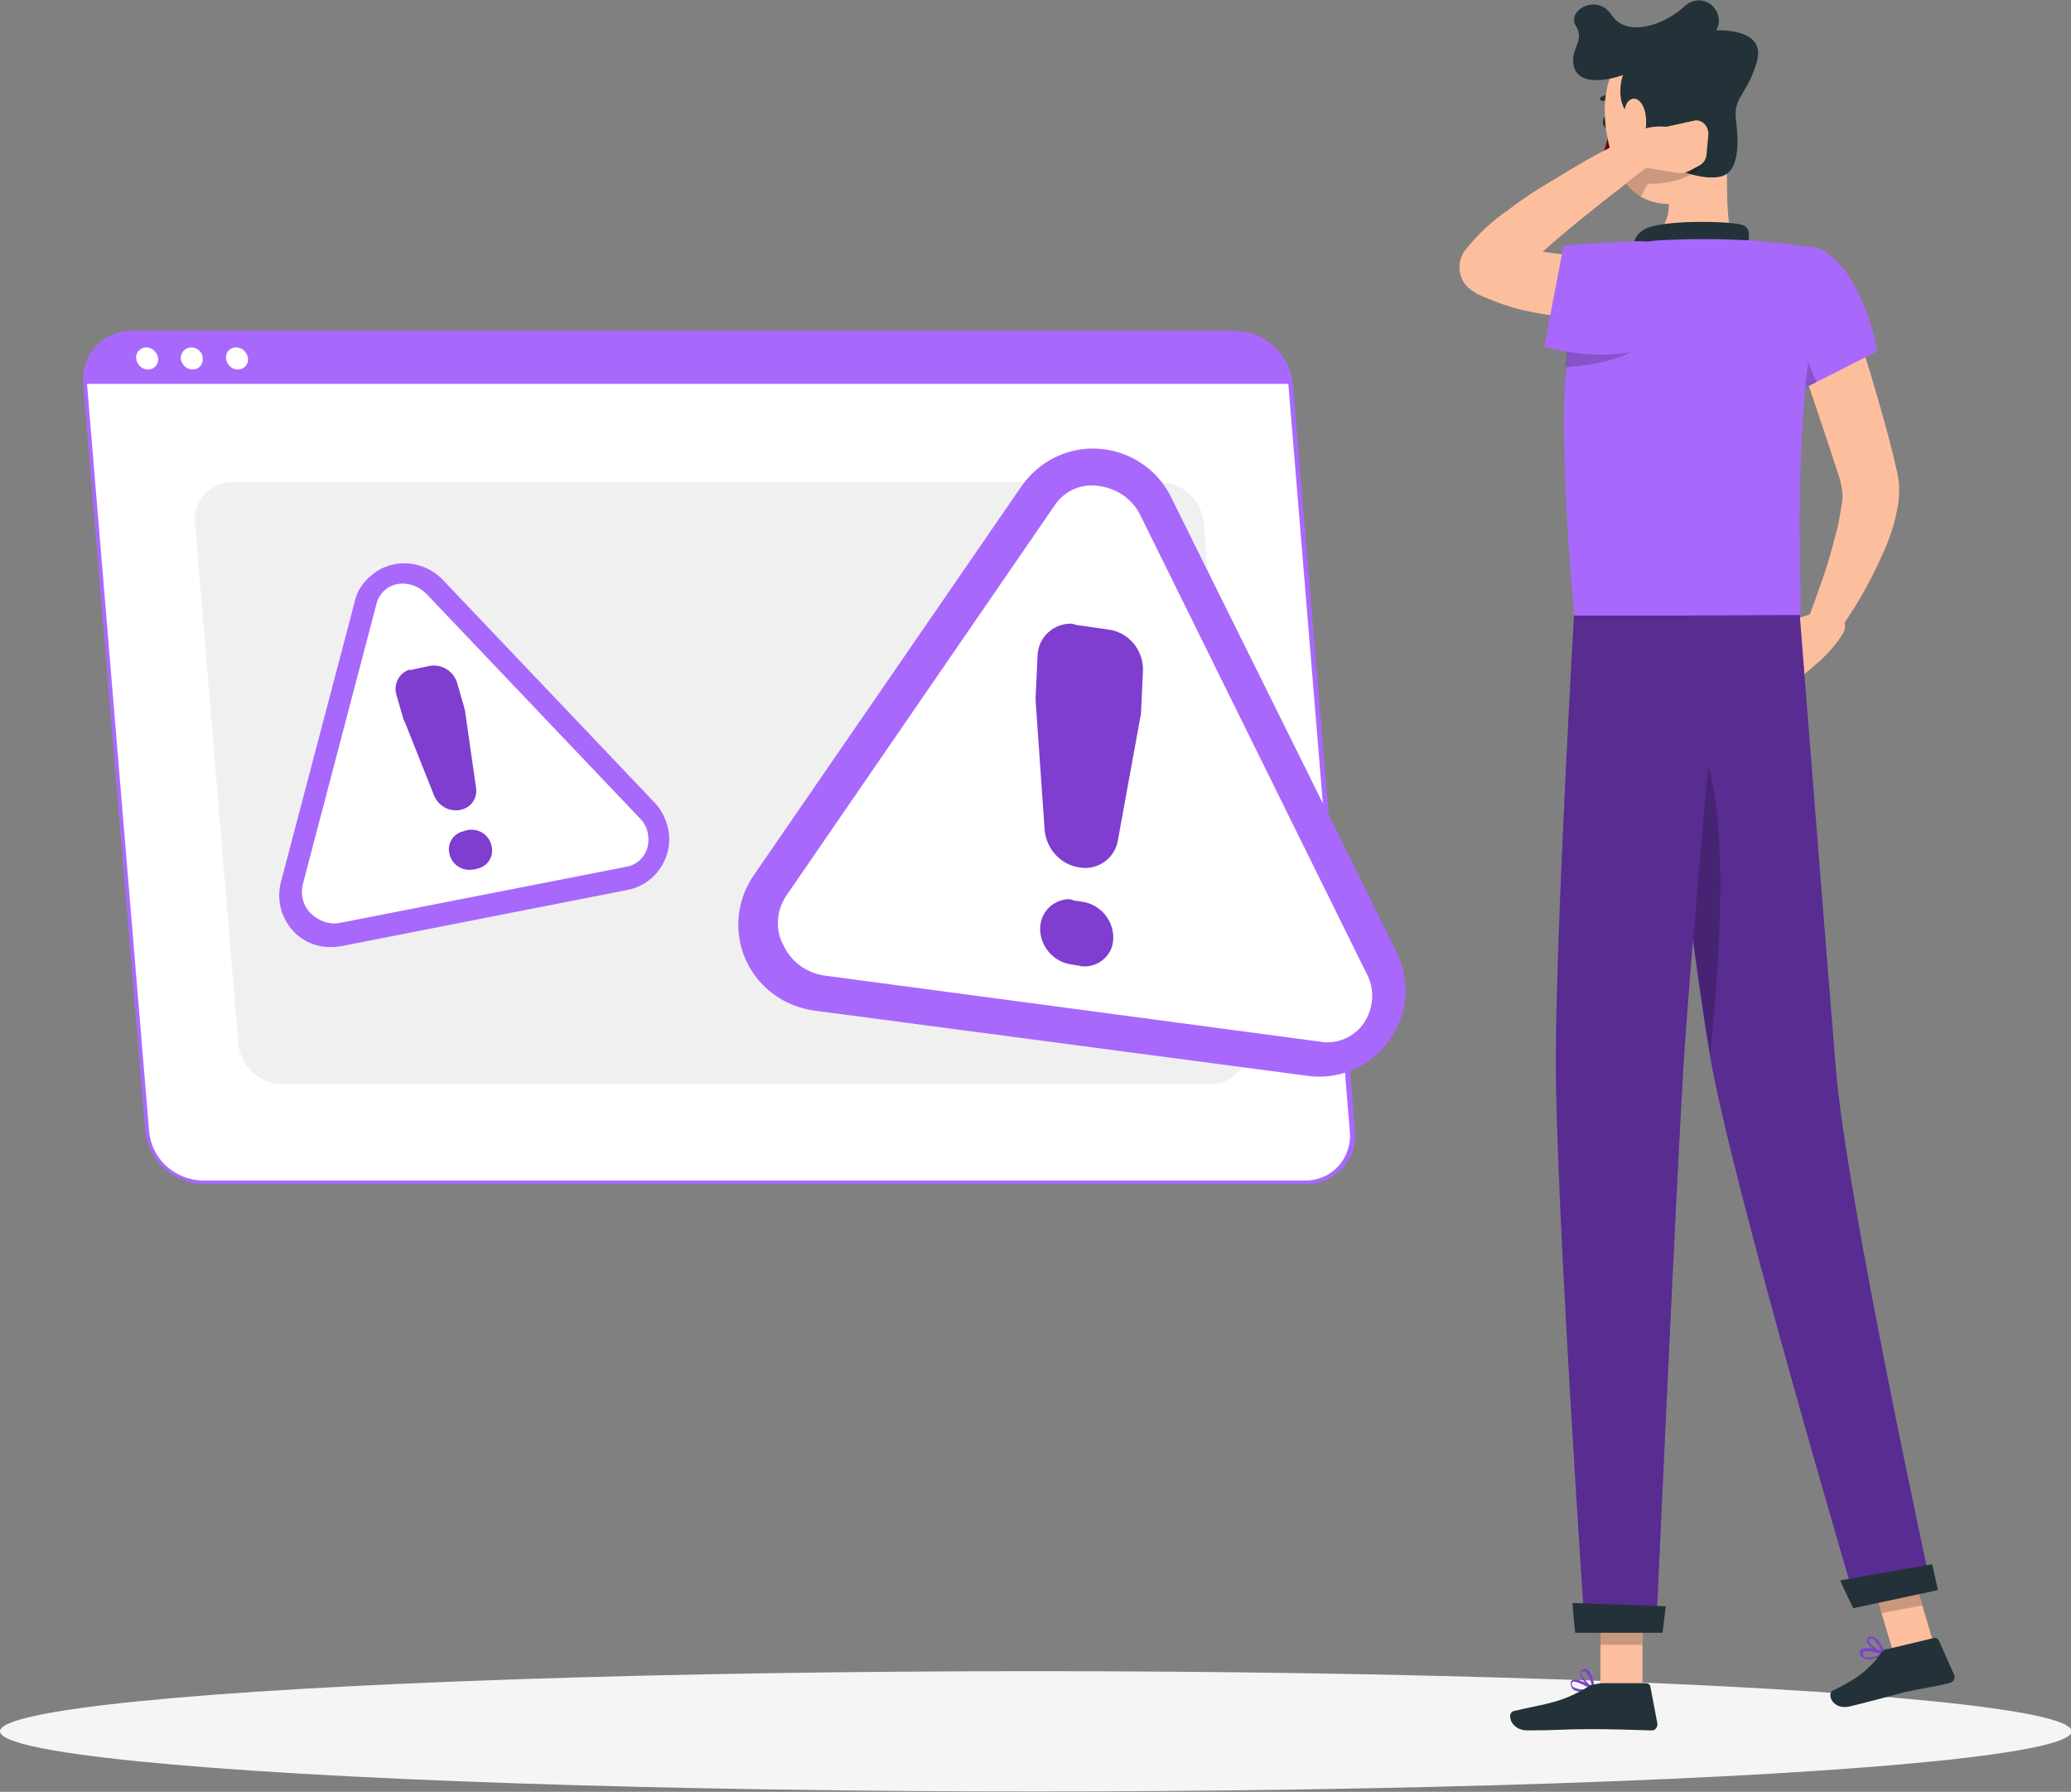 <?xml version="1.0" encoding="utf-8"?>
<!-- Generator: Adobe Illustrator 27.6.1, SVG Export Plug-In . SVG Version: 6.00 Build 0)  -->
<svg version="1.1" id="Layer_1" xmlns="http://www.w3.org/2000/svg" xmlns:xlink="http://www.w3.org/1999/xlink" x="0px" y="0px"
	 viewBox="0 0 320.3 277.1" style="enable-background:new 0 0 320.3 277.1;" xml:space="preserve">
<rect x="0" y="0" width="320.3" height="277.1" fill="#808080" stroke="none"/>
<style type="text/css">
	.st0{fill:#F5F5F5;}
	.st1{fill:#FDBE9D;}
	.st2{fill:none;}
	.st3{fill:#233239;}
	.st4{fill:#6C0008;}
	.st5{fill:#7F3ECF;}
	.st6{fill:#A968FC;}
	.st7{opacity:0.2;enable-background:new    ;}
	.st8{opacity:0.2;}
	.st9{opacity:0.3;enable-background:new    ;}
	.st10{fill:#FFFFFF;}
	.st11{fill:#F0F0F0;}
</style>
<g id="Server_Error" transform="translate(-5.9 -5.161)">
	
		<ellipse id="_x3C_Path_x3E__00000032634132053444231580000009120131597086278068_" class="st0" cx="166.1" cy="272.9" rx="160.2" ry="9.3"/>
	<g id="Group_18" transform="translate(231.623 5.161)">
		<g id="Group_10" transform="translate(47.62 94.12)">
			<path id="Path_17" class="st1" d="M9.3,0L2.9,2.1L8,8.2c1.4-1.3,2.7-2.7,3.7-4.4c0.6-0.9,0.3-2.1-0.6-2.7c0,0-0.1-0.1-0.1-0.1
				L9.3,0z"/>
			<path id="Path_18" class="st1" d="M0,7l3.9,4.7l4.2-3.6L3,2.1L0,7z"/>
		</g>
		<g id="Group_12" transform="translate(83.719 38.692)">
			<g id="Group_11">
				<line id="Line_1" class="st2" x1="0" y1="0" x2="0" y2="0"/>
			</g>
		</g>
		<path id="Path_19" class="st1" d="M59,44.2c1.6,4.3,3,8.6,4.4,13c1.3,4.4,2.6,8.8,3.7,13.3l0.4,1.7l0.2,0.9l0.1,0.5v0.2l0.1,0.3
			c0.2,1.6,0.1,3.2-0.2,4.7c-0.5,2.5-1.3,4.9-2.4,7.2c-1.9,4.3-4.3,8.4-7.1,12.2l-4.3-2.4c1.5-4.1,3.1-8.3,4.1-12.5
			c0.6-1.9,0.9-3.9,1.2-5.9c0.1-0.7,0-1.4-0.1-2.1l-0.3-1.3l-0.5-1.5c-1.3-4.1-2.8-8.4-4.2-12.6c-1.5-4.2-2.9-8.5-4.3-12.7L59,44.2z
			"/>
		<path id="Path_20" class="st3" d="M23.4,18.7c0.1,0.5-0.1,1-0.4,1.1s-0.7-0.2-0.8-0.7c-0.1-0.5,0.1-1,0.4-1.1S23.3,18.1,23.4,18.7
			z"/>
		<path id="Path_21" class="st4" d="M23.3,19.7c-0.3,1.7-0.8,3.4-1.5,5c0.8,0.3,1.8,0.3,2.6-0.2L23.3,19.7z"/>
		<path id="Path_22" class="st3" d="M22,15.6c-0.1,0-0.2-0.1-0.2-0.2c-0.1-0.2-0.1-0.3,0.1-0.4c0.9-0.5,1.9-0.6,2.8-0.2
			c0.2,0.1,0.2,0.2,0.2,0.4c-0.1,0.2-0.2,0.2-0.4,0.2c0,0,0,0,0,0c-0.7-0.3-1.6-0.2-2.2,0.2C22.1,15.6,22.1,15.6,22,15.6z"/>
		<path id="Path_23" class="st1" d="M41.1,20.4c0.6,6-0.2,11.8,1.1,17c0,0-1.5,4.9-10.3,4.9c-9.7,0-4.5-4.9-4.5-4.9
			c5.4-1.2,5.4-5.2,4.6-8.9L41.1,20.4z"/>
		<path id="Path_24" class="st3" d="M44.1,39c0.7-1.6,1.2-3.7-0.3-4.2c-1.7-0.6-11-0.8-14.3,0.3c-1.9,0.5-3,2.3-2.6,4.2L44.1,39z"/>
		<path id="Path_25" class="st5" d="M64,256.5c0.6-0.1,1.2-0.4,1.7-0.7c0.1,0,0.1-0.1,0.1-0.2c0-0.1,0-0.1-0.1-0.2
			c-0.3-0.1-2.9-0.9-3.6-0.3c-0.2,0.1-0.2,0.3-0.2,0.5c0,0.4,0.3,0.7,0.6,0.8C63,256.7,63.5,256.7,64,256.5z M65.2,255.8
			c-0.8,0.4-1.6,0.6-2.5,0.5c-0.2-0.1-0.3-0.3-0.3-0.6c0-0.2,0-0.2,0.1-0.2C62.7,255.1,64.1,255.4,65.2,255.8L65.2,255.8z"/>
		<path id="Path_26" class="st5" d="M65.7,255.9C65.8,255.9,65.8,255.8,65.7,255.9C65.8,255.8,65.8,255.8,65.7,255.9
			c0.2-0.2,0.2-0.2,0.1-0.2c0-0.1-0.7-2.1-1.7-2.5c-0.2-0.1-0.5-0.1-0.7-0.1l0,0c-0.3,0.1-0.4,0.3-0.4,0.6c0,0.8,1.8,2,2.6,2.2
			L65.7,255.9z M63.6,253.4c0.1,0,0.3,0,0.4,0.1c0.6,0.5,1.1,1.2,1.3,2c-0.8-0.4-2-1.3-2-1.8C63.3,253.6,63.3,253.5,63.6,253.4
			L63.6,253.4z"/>
		<path id="Path_27" class="st5" d="M18.8,261.6c0.6,0,1.3-0.1,1.9-0.2c0.1,0,0.1-0.1,0.2-0.2c0-0.1,0-0.2-0.1-0.2
			c-0.2-0.2-2.6-1.6-3.3-1.2c-0.2,0.1-0.3,0.3-0.3,0.5c0,0.3,0.1,0.7,0.3,0.9C17.9,261.5,18.3,261.6,18.8,261.6z M20.2,261.1
			c-0.8,0.3-1.8,0.2-2.6-0.2c-0.2-0.1-0.3-0.4-0.2-0.6c0-0.2,0.1-0.2,0.1-0.2C18,259.9,19.3,260.6,20.2,261.1L20.2,261.1z"/>
		<path id="Path_28" class="st5" d="M20.7,261.3L20.7,261.3c0.2,0,0.2-0.1,0.2-0.2s-0.2-2.1-1-2.8c-0.2-0.2-0.5-0.2-0.7-0.2l0,0
			c-0.4,0.1-0.5,0.3-0.5,0.4C18.4,259.3,19.9,260.9,20.7,261.3L20.7,261.3z M19.2,258.4c0.2,0,0.2,0.1,0.4,0.2
			c0.5,0.7,0.8,1.4,0.8,2.2c-0.7-0.6-1.7-1.7-1.6-2.2C19,258.5,19.1,258.5,19.2,258.4L19.2,258.4z"/>
		<path id="Path_29" class="st1" d="M28.3,261.1h-6.5v-15.1h6.5V261.1z"/>
		<path id="Path_30" class="st1" d="M73.7,255.4l-6.3,1.2L63,241.8l6.3-1.2L73.7,255.4z"/>
		<path id="Path_31" class="st3" d="M66.3,255l7.1-1.7c0.3-0.1,0.5,0.1,0.7,0.3l2.4,5.4c0.2,0.5,0,1-0.5,1.2c-0.1,0-0.2,0.1-0.3,0.1
			c-2.5,0.6-3.7,0.7-6.9,1.4c-1.9,0.5-5.9,1.6-8.5,2.2c-2.6,0.6-3.6-2-2.5-2.5c4.7-2.2,6.2-4.1,7.5-5.9
			C65.6,255.2,65.9,255,66.3,255z"/>
		<path id="Path_32" class="st3" d="M21.8,260.3h7.1c0.3,0,0.5,0.2,0.6,0.4l1.1,5.8c0.1,0.5-0.3,1.1-0.8,1.1c-0.1,0-0.1,0-0.2,0
			c-2.6-0.1-6.3-0.2-9.5-0.2c-3.8,0-5.1,0.2-9.6,0.2c-2.6,0-3.3-2.7-2.1-3c5.1-1.2,7.4-1.2,11.9-4C20.8,260.5,21.3,260.4,21.8,260.3
			z"/>
		<g id="Group_13" transform="translate(45.622 38.115)">
			<path id="Path_33" class="st6" d="M11.1,0.9C17.2,5.2,19,16.2,19,16.2l-13.8,7c-2.2-4.4-3.9-9-5-13.7C-1.3,3,6.7-2.1,11.1,0.9z"
				/>
			<path id="Path_34" class="st7" d="M4.1,7.9L9.6,21l-4.4,2.2c-1.4-2.8-2.5-5.6-3.6-8.5L4.1,7.9z"/>
		</g>
		<path id="Path_35" class="st6" d="M16.2,67.7c0.1,7.3,0.5,16.4,1.6,27.6h34.9c0.4-5.1-1.7-29.2,3.5-53.4c0.4-1.7-0.7-3.4-2.4-3.7
			c-0.1,0-0.2,0-0.3-0.1c-2.2-0.3-5.3-0.7-8.3-0.9c-4.9-0.3-9.9-0.3-14.8,0c-2,0.2-4,0.5-5.9,0.9c-3,0.6-5.3,2.8-6.1,5.7
			c-1.1,4.5-1.7,9-1.9,13.6C16.2,60.3,16.1,63.6,16.2,67.7z"/>
		<path id="Path_36" class="st7" d="M27.1,54c-2.3,1.7-6.7,2.5-10.7,2.8c0.1-1.1,0.2-2.1,0.2-3.1c1.1-0.6,2.1-1.1,3.1-1.6L27.1,54z"
			/>
		<g id="Group_14" transform="translate(21.765 240.663)" class="st8">
			<path id="Path_37" d="M0,5.3v8.4h6.5V5.3H0z"/>
			<path id="Path_38" d="M47.5,0l-6.3,1.2l2.3,7.6l6.3-1.2L47.5,0z"/>
		</g>
		<path id="Path_39" class="st1" d="M40.2,13.3c1,6.4,1.8,10.1-0.7,14.1c-2.3,4-7.5,5.3-11.5,3c-1.5-0.9-2.7-2.2-3.4-3.8
			c-2.6-5.4-3.7-15,1.9-19c3.8-2.8,9.1-2.1,12,1.7C39.4,10.5,40,11.9,40.2,13.3z"/>
		<path id="Path_40" class="st3" d="M26.8,18c-2.4-1.1-2.1-4.9-1.5-6.4c-2.8,1-6.9,1.5-7.6-1.3S19.5,6.4,18,4s3.3-5.1,5.5-1.7
			s7.8,1.9,11.4-1.4c1.3-1.2,3.3-1.1,4.4,0.2c0.9,1,1.1,2.4,0.4,3.6c0,0,7.8-0.5,6.3,4.8s-3.8,5.5-3.2,9.3c0.3,2.6,0.7,7.8-2.4,8.5
			C36.7,28.2,27.5,24.9,26.8,18z"/>
		<path id="Path_41" class="st7" d="M26.8,24.9c-0.7,0.5-1.5,1.1-2.2,1.7v0.1c0.7,1.6,1.9,2.9,3.4,3.7c0.5-0.4,0.7-2,1.6-2
			c2.6,0.1,7.7-1,8.5-4L26.8,24.9z"/>
		<path id="Path_42" class="st1" d="M28.8,17.9c0.2,1.4,0,2.9-0.7,4.2c-0.7,1.5-1.9,0.6-2.4-1.3c-0.4-1.7-0.5-4.5,0.6-5.3
			S28.6,16,28.8,17.9z"/>
		<g id="Group_15" transform="translate(30.025 95.112)">
			<path id="Path_43" class="st5" d="M0,0.1c0,0,5.5,49.8,8.8,68.5c3.6,20.4,22.6,84.6,22.6,84.6l11.6-2.5c0,0-13.1-60.1-14.8-80.3
				C26.4,48.4,22.6,0,22.6,0L0,0.1L0,0.1z"/>
			<path id="Path_44" class="st9" d="M0,0.1c0,0,5.5,49.8,8.8,68.5c3.6,20.4,22.6,84.6,22.6,84.6l11.6-2.5c0,0-13.1-60.1-14.8-80.3
				C26.5,49.5,26.5,49.6,22.6,0L0,0.1L0,0.1z"/>
		</g>
		<path id="Path_45" class="st3" d="M58.9,244.4c-0.1,0,2,4.3,2,4.3l13.1-2.8l-0.9-4L58.9,244.4z"/>
		<path id="Path_46" class="st7" d="M34.1,113c8.5,1.7,6.4,33.6,4.7,50c-2-11.6-4.8-34-6.6-49.7C32.8,112.9,33.4,112.9,34.1,113z"/>
		<g id="Group_16" transform="translate(14.907 95.194)">
			<path id="Path_47" class="st5" d="M2.8,0C2.8,0,0,48.7,0,68.6C-0.1,89.3,4.5,157,4.5,157h11c0,0,3-66.5,4.2-86.8
				C21.1,48.1,25.7,0,25.7,0L2.8,0L2.8,0z"/>
			<path id="Path_48" class="st9" d="M2.8,0C2.8,0,0,48.7,0,68.6C-0.1,89.3,4.5,157,4.5,157h11c0,0,3-66.5,4.2-86.8
				C21.1,48.1,25.7,0,25.7,0L2.8,0L2.8,0z"/>
		</g>
		<path id="Path_49" class="st3" d="M17.5,247.9c-0.1,0,0.4,4.6,0.4,4.6h13.5l0.5-4.1L17.5,247.9z"/>
		<g id="Group_17" transform="translate(0 19.796)">
			<path id="Path_50" class="st1" d="M31.5,29.5c-1.3,0.2-2.5,0.2-3.6,0.2c-1.2,0-2.4,0.1-3.6,0.1c-2.4,0-4.8-0.2-7.2-0.4
				c-2.4-0.3-4.8-0.7-7.2-1.2c-2.5-0.6-4.9-1.5-7.3-2.6l-0.2-0.2c-2.1-1-3-3.6-2-5.7c0,0,0,0,0,0c0.1-0.2,0.2-0.5,0.4-0.7
				c1-1.3,2.1-2.5,3.3-3.6c1.1-1,2.2-1.9,3.4-2.7C9.7,11,12,9.5,14.4,8.1c2.3-1.4,4.6-2.8,7-4.1c2.4-1.2,4.8-2.6,7.3-3.7
				c1.2-0.5,2.7,0,3.3,1.2c0.5,1,0.2,2.3-0.7,3l0,0C29.2,5.9,27,7.5,25,9.2c-2.1,1.6-4.1,3.2-6.2,4.9s-4,3.3-5.9,5
				c-0.9,0.8-1.8,1.7-2.6,2.6c-0.7,0.7-1.4,1.5-2,2.4l-1.8-6.6c1.8,0.7,3.6,1.2,5.5,1.5c2,0.3,4,0.6,6.1,0.7s4.2,0.2,6.4,0.2h3.2
				c1.1,0,2.1-0.1,3.1-0.2h0.1c2.7-0.2,5,1.9,5.2,4.6c0,0,0,0,0,0C36.2,26.9,34.2,29.2,31.5,29.5z"/>
		</g>
		<path id="Path_51" class="st1" d="M36.1,18.7L32,19.6c0,0-5.5-0.7-6.8,3.5l3.3,2.8l5,0.8c0.8,0.2,1.6,0,2.3-0.4l1.3-0.7
			c0.6-0.3,1-0.9,1.1-1.6l0.3-3.3c0-1.1-0.8-2.1-2-2.1C36.5,18.6,36.3,18.7,36.1,18.7z"/>
		<path id="Path_52" class="st6" d="M28,54.1c-6.9,1.9-14.9-0.5-14.9-0.5L16.1,38c0,0,6.9-0.6,11.2-0.7C38.5,37.1,40.6,50.6,28,54.1
			z"/>
	</g>
	<g id="Group_9" transform="translate(18.762 56.326)">
		<g id="Group_4">
			<g id="Group_2">
				<path id="Path_4" class="st10" d="M189,131.6H18.5c-4.5-0.1-8.1-3.5-8.6-7.9L0.4,8.2C0,4.2,2.8,0.7,6.8,0.3c0.3,0,0.5,0,0.8,0
					h170.6c4.5,0.1,8.1,3.5,8.6,7.9l9.6,115.5c0.3,4-2.6,7.6-6.7,7.9C189.5,131.6,189.3,131.6,189,131.6z"/>
				<path id="Path_5" class="st6" d="M189,131.9H18.5c-4.6-0.1-8.4-3.6-8.9-8.2L0,8.3C-0.4,4.1,2.6,0.4,6.8,0c0.3,0,0.6,0,0.8,0
					h170.6c4.6,0.1,8.4,3.6,8.9,8.2l9.6,115.5c0.2,2.1-0.5,4.3-2,5.9C193.2,131.1,191.2,132,189,131.9z M7.5,0.7
					c-2,0-3.8,0.8-5.1,2.2c-1.3,1.4-2,3.4-1.8,5.4l9.6,115.5c0.4,4.3,4,7.5,8.3,7.6H189c2,0,3.8-0.8,5.1-2.2c1.3-1.4,2-3.4,1.8-5.4
					L186.4,8.3c-0.4-4.3-4-7.5-8.3-7.6H7.5z"/>
			</g>
			<path id="Path_6" class="st6" d="M178.1,0.3H7.5c-4-0.1-7.2,3.1-7.3,7.1c0,0.3,0,0.5,0,0.8h186.4C186.2,3.8,182.6,0.4,178.1,0.3z
				"/>
			<g id="Group_3" transform="translate(8.196 2.561)">
				<path id="Path_7" class="st10" d="M3.4,1.7c0.1,0.9-0.6,1.7-1.5,1.7c0,0-0.1,0-0.1,0c-1,0-1.7-0.8-1.8-1.7
					C-0.1,0.9,0.5,0.1,1.4,0c0.1,0,0.1,0,0.2,0C2.5,0,3.3,0.8,3.4,1.7z"/>
				<path id="Path_8" class="st10" d="M10.3,1.7c0.1,0.9-0.6,1.7-1.5,1.7c0,0-0.1,0-0.1,0c-1,0-1.7-0.8-1.8-1.7
					C6.9,0.8,7.5,0.1,8.4,0c0,0,0.1,0,0.1,0C9.5,0,10.3,0.8,10.3,1.7z"/>
				<path id="Path_9" class="st10" d="M17.3,1.7c0.1,0.9-0.6,1.7-1.5,1.7c0,0-0.1,0-0.1,0c-1,0-1.7-0.8-1.8-1.7
					c-0.1-0.9,0.6-1.7,1.5-1.7c0,0,0.1,0,0.1,0C16.4,0,17.2,0.8,17.3,1.7z"/>
			</g>
		</g>
		<path id="Path_10" class="st11" d="M174.2,116.5H30.8c-3.5,0-6.5-2.8-6.8-6.3l-6.7-80.5c-0.3-3.1,2-5.9,5.2-6.3c0.2,0,0.4,0,0.6,0
			h143.4c3.5,0,6.5,2.8,6.8,6.3l6.7,80.5c0.4,3.1-1.8,5.9-4.9,6.2C174.8,116.5,174.5,116.5,174.2,116.5z"/>
		<g id="Group_6" transform="translate(101.303 18.21)">
			<path id="Path_11" class="st6" d="M43.9,5.7L2.4,66c-4.2,6.1-2.7,14.4,3.4,18.6c1.7,1.2,3.8,2,5.9,2.3L88.1,97
				c7.3,1,14-4.2,15-11.5c0.4-2.6-0.1-5.3-1.3-7.7L66.9,7.4c-3.3-6.6-11.4-9.3-18-6C46.9,2.4,45.2,3.9,43.9,5.7z"/>
			<path id="Path_12" class="st10" d="M13.4,81.5c-2.8-0.4-5.2-2.1-6.4-4.7c-1.3-2.4-1.1-5.3,0.4-7.6L49,8.7
				c1.5-2.2,4.2-3.4,6.9-2.9c2.8,0.4,5.2,2.1,6.4,4.7l34.9,70.7c1.3,2.4,1.1,5.3-0.4,7.6c-1.5,2.2-4.2,3.4-6.9,2.9L13.4,81.5z"/>
			<g id="Group_5" transform="translate(46.008 27.172)">
				<path id="Path_13" class="st5" d="M6.3,0.1l4.9,0.7c3.2,0.4,5.5,3.2,5.4,6.4l-0.3,6.4c0,0.2,0,0.4-0.1,0.7l-3.5,19.2
					c-0.5,2.7-3.1,4.6-5.9,4.1l0,0c-2.9-0.4-5.1-2.8-5.4-5.7L0,11.9v-0.7l0.3-6.4c0.1-2.8,2.5-5,5.3-4.9C5.9,0,6.1,0,6.3,0.1z
					 M5.9,42.7l1.3,0.2c2.8,0.4,4.9,2.9,4.8,5.7l0,0C12,51,9.9,53,7.4,52.9c-0.2,0-0.4,0-0.6-0.1l-1.3-0.2c-2.8-0.4-4.9-2.9-4.8-5.7
					l0,0c0.1-2.5,2.1-4.4,4.6-4.4C5.5,42.6,5.7,42.6,5.9,42.7L5.9,42.7z"/>
			</g>
		</g>
		<g id="Group_8" transform="translate(20.279 65.961)">
			<path id="Path_14" class="st6" d="M21.7-24L10.3,19.3c-1.1,4.3,1.4,8.7,5.7,9.8c1.2,0.3,2.4,0.3,3.6,0.1l44.3-8.7
				c4.3-0.8,7.2-5.1,6.3-9.4c-0.3-1.5-1-2.9-2-4L35.3-27.5c-3.1-3.2-8.2-3.4-11.4-0.3C22.8-26.8,22-25.5,21.7-24z"/>
			<path id="Path_15" class="st10" d="M19.4,25.6c-1.6,0.3-3.3-0.3-4.5-1.5c-1.2-1.2-1.6-2.9-1.2-4.5l11.4-43.4
				c0.4-1.5,1.6-2.7,3.2-3c1.6-0.3,3.3,0.3,4.5,1.5l33,34.7c1.2,1.2,1.6,2.9,1.2,4.5c-0.4,1.5-1.6,2.7-3.2,3L19.4,25.6z"/>
			<g id="Group_7" transform="translate(18.071 15.837)">
				<path id="Path_16" class="st5" d="M12.5-29.4l2.8-0.6c1.9-0.3,3.7,0.9,4.2,2.7l1.1,3.8c0,0.2,0.1,0.2,0.1,0.4l1.7,11.9
					c0.3,1.7-0.8,3.2-2.5,3.5l0,0c-1.7,0.3-3.4-0.7-4-2.3l-4.5-11.3c-0.1-0.2-0.1-0.2-0.2-0.4l-1.1-3.8c-0.5-1.6,0.4-3.4,2-3.9
					C12.3-29.3,12.4-29.3,12.5-29.4z M20.4-4.4l0.7-0.2c1.7-0.3,3.3,0.7,3.7,2.4l0,0c0.4,1.5-0.4,3-1.9,3.5c-0.1,0-0.2,0-0.3,0.1
					L22,1.5c-1.7,0.3-3.3-0.7-3.7-2.4l0,0C17.9-2.4,18.8-4,20.4-4.4C20.4-4.4,20.4-4.4,20.4-4.4z"/>
			</g>
		</g>
	</g>
</g>
</svg>
